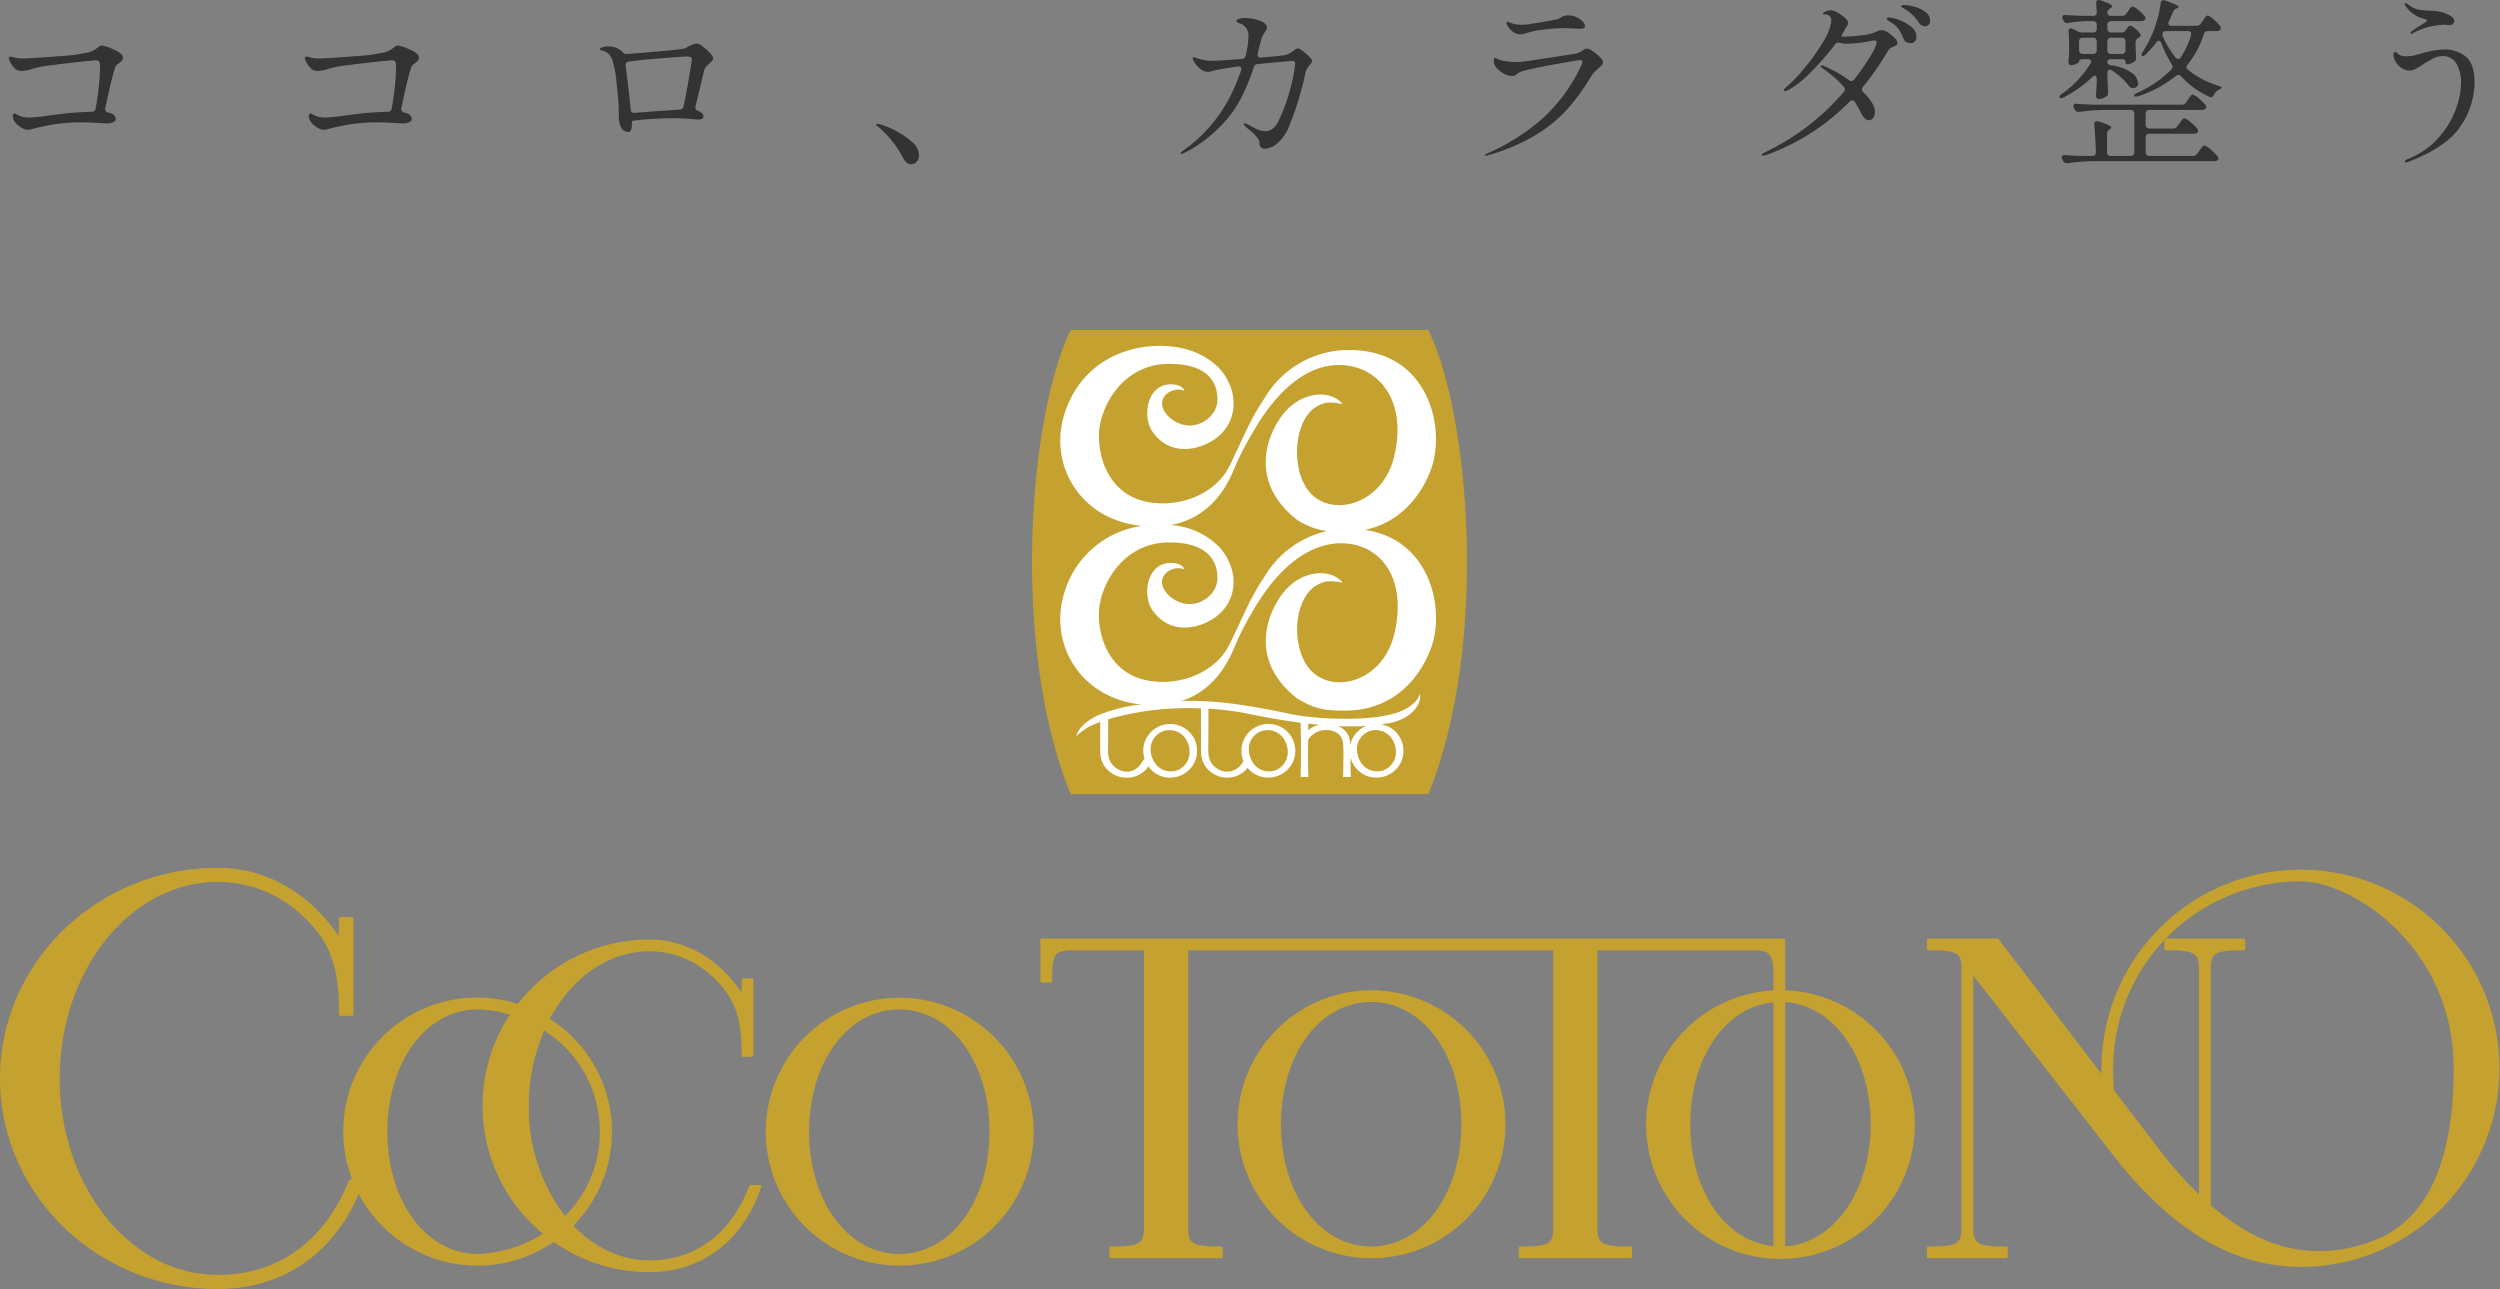 <svg xmlns="http://www.w3.org/2000/svg" xmlns:xlink="http://www.w3.org/1999/xlink" width="554" height="285.641" viewBox="0 0 554 285.641"><rect x="0" y="0" width="554" height="285.641" fill="#808080" stroke="none"/><defs><clipPath id="a"><rect width="554" height="213" transform="translate(0 -0.492)" fill="none"/></clipPath></defs><g transform="translate(-836 -348.359)"><g transform="translate(-89.033 169.182)"><g transform="translate(954.41 151.725)"><path d="M27.52-23.56a6.434,6.434,0,0,1,1.56.42,11.327,11.327,0,0,1,2.18,1.02q.98.6.98,1.28a.935.935,0,0,1-.24.66,4.7,4.7,0,0,1-.68.58,2.247,2.247,0,0,0-.8.88q-.72,2.12-2.2,9.08v.2q0,.56.72.76,1.6.36,1.6,1.44,0,.4-.58.68a3.686,3.686,0,0,1-1.58.28l-1.16-.08q-.56-.04-1.78-.1t-2.06-.06A39.93,39.93,0,0,0,11.84-4.96a2.03,2.03,0,0,1-.56.08,3.027,3.027,0,0,1-1.56-.48A4.926,4.926,0,0,1,8.38-6.52,2.107,2.107,0,0,1,7.84-7.8q0-.68.36-.68a.921.921,0,0,1,.36.12,5.749,5.749,0,0,0,1.3.58,6.743,6.743,0,0,0,1.78.18A30.709,30.709,0,0,0,15.48-8L19-8.44q2.72-.32,6.32-.44a.8.8,0,0,0,.88-.76q.4-2.08.68-4.7a42.491,42.491,0,0,0,.28-4.38A3.161,3.161,0,0,0,27-19.98q-.16-.3-.8-.3-1.04.08-3.86.38t-5.88.7a26.386,26.386,0,0,0-4.14.76,9.052,9.052,0,0,1-2.44.52,2.374,2.374,0,0,1-1.54-.5A5.04,5.04,0,0,1,7.12-20.2a1.289,1.289,0,0,1-.16-.56q0-.32.4-.32a1.974,1.974,0,0,1,.6.12,7.077,7.077,0,0,0,1.8.28q2,0,7.9-.48a41.89,41.89,0,0,0,7.14-.92,5.767,5.767,0,0,0,1.38-.68q.5-.36.58-.4A1.386,1.386,0,0,1,27.52-23.56Zm65.6,0a6.434,6.434,0,0,1,1.56.42,11.327,11.327,0,0,1,2.18,1.02q.98.6.98,1.28a.935.935,0,0,1-.24.66,4.7,4.7,0,0,1-.68.58,2.247,2.247,0,0,0-.8.88q-.72,2.12-2.2,9.08v.2q0,.56.72.76,1.6.36,1.6,1.44,0,.4-.58.68a3.686,3.686,0,0,1-1.58.28l-1.16-.08q-.56-.04-1.78-.1t-2.06-.06A39.93,39.93,0,0,0,77.44-4.96a2.03,2.03,0,0,1-.56.08,3.027,3.027,0,0,1-1.56-.48,4.926,4.926,0,0,1-1.34-1.16,2.107,2.107,0,0,1-.54-1.28q0-.68.36-.68a.921.921,0,0,1,.36.12,5.749,5.749,0,0,0,1.3.58,6.743,6.743,0,0,0,1.78.18A30.709,30.709,0,0,0,81.08-8l3.52-.44q2.72-.32,6.32-.44a.8.8,0,0,0,.88-.76q.4-2.08.68-4.7a42.49,42.49,0,0,0,.28-4.38,3.161,3.161,0,0,0-.16-1.26q-.16-.3-.8-.3-1.04.08-3.86.38t-5.88.7a26.386,26.386,0,0,0-4.14.76,9.052,9.052,0,0,1-2.44.52,2.374,2.374,0,0,1-1.54-.5,5.04,5.04,0,0,1-1.22-1.78,1.289,1.289,0,0,1-.16-.56q0-.32.4-.32a1.974,1.974,0,0,1,.6.12,7.077,7.077,0,0,0,1.8.28q2,0,7.9-.48a41.89,41.89,0,0,0,7.14-.92,5.767,5.767,0,0,0,1.38-.68q.5-.36.58-.4A1.386,1.386,0,0,1,93.12-23.56ZM159.48-24a2.747,2.747,0,0,1,1.24.66,11.831,11.831,0,0,1,1.6,1.44q.72.78.72,1.14a.906.906,0,0,1-.22.56,6.594,6.594,0,0,1-.7.72q-.08.08-.38.36a2.989,2.989,0,0,0-.48.56,1.412,1.412,0,0,0-.22.52l-1.92,8a.557.557,0,0,0-.04.24q0,.52.68.76,1.12.4,1.12,1.24,0,.64-1.16.64A16.416,16.416,0,0,1,158-7.28q-2.08-.16-3.36-.16a80.006,80.006,0,0,0-8.84.48q-.76.04-.76.36v.28q0,1.92-.76,1.92-2.16,0-2.16-3.84V-9.36q0-1.4-.46-5.6a23.84,23.84,0,0,0-1.02-5.52,3.893,3.893,0,0,0-.72-1.18,2.688,2.688,0,0,0-1.12-.66q-.24-.08-.46-.14a1.354,1.354,0,0,1-.32-.12.169.169,0,0,1-.1-.14q0-.24.8-.52a3.711,3.711,0,0,1,1.04-.12,4.927,4.927,0,0,1,1.84.32,5.013,5.013,0,0,1,1.68,1.24q.16.16.76.12l2.4-.2q9.44-.76,10.12-1a3.948,3.948,0,0,0,.62-.26,4.579,4.579,0,0,1,.46-.22,10.533,10.533,0,0,1,1-.48A2.241,2.241,0,0,1,159.48-24ZM144.76-9.4q.04.84.92.76,4.56-.36,9.92-.72a.878.878,0,0,0,.88-.76q.52-2.28,1.18-6.18t.66-4.22a.477.477,0,0,0-.28-.46,2.472,2.472,0,0,0-1-.14q-1.48.08-5.8.42t-6.88.7a.75.75,0,0,0-.72.8q0,.2.08.84Q144.16-15.36,144.76-9.4ZM205.12,1.36a22.882,22.882,0,0,0-5.28-6.72q-.16-.12-.42-.32T199.16-6q0-.2.28-.2a3.6,3.6,0,0,1,.72.16,17.263,17.263,0,0,1,3.28,1.36,16.786,16.786,0,0,1,3.62,2.46A3.961,3.961,0,0,1,208.64.64a2.129,2.129,0,0,1-.54,1.6,1.715,1.715,0,0,1-1.22.52Q205.88,2.76,205.12,1.36Zm87.52-24.28q.44,0,1.78,1.18t1.34,1.58a1.281,1.281,0,0,1-.36.72q-.36.44-.48.6a3.58,3.58,0,0,0-.6,1.2,68.239,68.239,0,0,1-3.56,11.72,9.562,9.562,0,0,1-2.74,4.08,4.745,4.745,0,0,1-2.7,1.16,1.375,1.375,0,0,1-.86-.26.967.967,0,0,1-.34-.82,1.831,1.831,0,0,0-.14-.8,5.468,5.468,0,0,0-.5-.76,11.12,11.12,0,0,0-1.84-1.72,6.462,6.462,0,0,1-.68-.6q-.36-.36-.36-.52t.2-.16a1.51,1.51,0,0,1,.52.16q.08.04,1.56.82a5.7,5.7,0,0,0,2.56.78,3,3,0,0,0,1.4-.44,4.02,4.02,0,0,0,1.48-1.84,38.119,38.119,0,0,0,2.18-5.6,43.123,43.123,0,0,0,1.16-4.7,19.458,19.458,0,0,0,.34-2.5q0-.48-.68-.48-.76,0-7.56.68a.931.931,0,0,0-.92.72,47.324,47.324,0,0,1-3.04,7.24,26.188,26.188,0,0,1-5.6,7.02A27.985,27.985,0,0,1,267.36.28a1.535,1.535,0,0,1-.6.2q-.16,0-.16-.12,0-.2.48-.56A33,33,0,0,0,278.4-13.92q.72-1.6,1.64-4.12a1.041,1.041,0,0,0,.04-.32.522.522,0,0,0-.2-.46.89.89,0,0,0-.6-.1l-.32.04q-3.8.6-4.96.88-.24.08-.6.18a2.425,2.425,0,0,1-.64.1,2.728,2.728,0,0,1-1.78-.64,5.515,5.515,0,0,1-1.24-1.4,2.775,2.775,0,0,1-.46-1q0-.2.24-.2a1.6,1.6,0,0,1,.42.1l.54.18a10.824,10.824,0,0,0,3.2.52q.72,0,6.44-.4a.948.948,0,0,0,.92-.76,17.273,17.273,0,0,0,.6-4.2,2.768,2.768,0,0,0-1.72-2.88l-.56-.2q-.36-.16-.36-.4a.362.362,0,0,1,.2-.32,3.656,3.656,0,0,1,1.8-.32,8.9,8.9,0,0,1,3.18.6q1.58.6,1.58,1.52a1.373,1.373,0,0,1-.32.76,7.448,7.448,0,0,0-.92,1.8l-.36,1.36-.44,1.76a1.04,1.04,0,0,0-.04.32q0,.72.8.64,4.8-.44,5.36-.56a4.755,4.755,0,0,0,1.72-.92l.48-.32A1.166,1.166,0,0,1,292.64-22.92Zm49.16-3.12a2.564,2.564,0,0,1-1.68-.68,4.622,4.622,0,0,1-1.16-1.44.921.921,0,0,1-.12-.36.271.271,0,0,1,.08-.2.23.23,0,0,1,.16-.08,1.51,1.51,0,0,1,.52.16,4.183,4.183,0,0,0,.68.24,7.445,7.445,0,0,0,1.96.24,10.5,10.5,0,0,0,1.8-.16q3.4-.52,5.96-1.04a2.524,2.524,0,0,0,.88-.4,3.181,3.181,0,0,1,.7-.36,2.926,2.926,0,0,1,.94-.12,4.264,4.264,0,0,1,1.82.4,4.368,4.368,0,0,1,1.38.96,1.565,1.565,0,0,1,.52.96.518.518,0,0,1-.26.5,2.456,2.456,0,0,1-1.02.14q-.64,0-1.08-.04-1.36-.08-2.64-.08a34.256,34.256,0,0,0-4.28.34,17.619,17.619,0,0,0-3.52.7A4.379,4.379,0,0,1,341.8-26.04ZM334.28.88q-.2,0-.2-.16,0-.12.32-.28a46.848,46.848,0,0,0,12.52-7.9,37.362,37.362,0,0,0,8.56-11.82,2.124,2.124,0,0,0,.2-.68q0-.36-.52-.36-.48,0-5.54.92T342.84-18a4.543,4.543,0,0,0-1.52.62q-.36.3-.48.38a1.363,1.363,0,0,1-.8.2,3.741,3.741,0,0,1-1.92-.6,6.316,6.316,0,0,1-1.68-1.44,2.037,2.037,0,0,1-.4-1.28q0-.68.32-.68a.993.993,0,0,1,.4.16,2.932,2.932,0,0,0,.52.24,9.679,9.679,0,0,0,1.46.34,13.051,13.051,0,0,0,2.26.18q.4,0,1.36-.08,2.32-.32,6.74-1t5.26-.84a4.6,4.6,0,0,0,1.36-.68,2.5,2.5,0,0,1,.8-.4,2.94,2.94,0,0,1,1.42.58,8.611,8.611,0,0,1,1.6,1.32,2.053,2.053,0,0,1,.7,1.18.962.962,0,0,1-.32.62q-.32.34-.72.7a8.136,8.136,0,0,0-1.64,1.8,45.409,45.409,0,0,1-5.44,7.44,31.469,31.469,0,0,1-7.22,5.76A44.319,44.319,0,0,1,334.48.84Zm92.68-33.4a8.86,8.86,0,0,1,2.32.38,7.173,7.173,0,0,1,2.4,1.16A2.379,2.379,0,0,1,432.72-29a1.1,1.1,0,0,1-.36.9,1.22,1.22,0,0,1-.8.3,1.764,1.764,0,0,1-1.4-.92,9.937,9.937,0,0,0-1.14-1.42,13.95,13.95,0,0,0-1.58-1.3q-.32-.2-.72-.42t-.4-.38a.22.22,0,0,1,.16-.22A1.448,1.448,0,0,1,426.96-32.52Zm-5,5.56a2.848,2.848,0,0,1,1.4.52,7.284,7.284,0,0,1,1.48,1.2,1.907,1.907,0,0,1,.64,1.04.664.664,0,0,1-.18.52,2,2,0,0,1-.62.32,5.1,5.1,0,0,0-.8.44,2.282,2.282,0,0,0-.56.64,62.021,62.021,0,0,1-5.48,7.88.907.907,0,0,0-.24.6.9.9,0,0,0,.32.6q2.56,2.56,2.56,4.32a2.251,2.251,0,0,1-.38,1.36,1.164,1.164,0,0,1-.98.52q-.88,0-1.64-1.48-.92-1.76-1.4-2.52a.7.7,0,0,0-.6-.4.841.841,0,0,0-.6.28A49.292,49.292,0,0,1,396.48.68a2.573,2.573,0,0,1-.76.16q-.32,0-.32-.2t.84-.6a52.8,52.8,0,0,0,17.32-13.28.807.807,0,0,0,.28-.56.841.841,0,0,0-.28-.6,20.048,20.048,0,0,0-1.96-2q-.96-.84-2.24-1.76l-.64-.48q-.24-.2-.24-.36t.2-.16a1.214,1.214,0,0,1,.44.12,26.385,26.385,0,0,1,5.6,3.16.914.914,0,0,0,.52.2.815.815,0,0,0,.68-.4,45.362,45.362,0,0,0,3.58-5.18,10.167,10.167,0,0,0,1.38-2.9.5.5,0,0,0-.14-.4.783.783,0,0,0-.5-.12,3.859,3.859,0,0,0-.88.16,28.233,28.233,0,0,1-4.84.56,6.774,6.774,0,0,1-1.72-.16,2.188,2.188,0,0,0-.48-.08.887.887,0,0,0-.64.36,59.17,59.17,0,0,1-5.3,6.08,21.84,21.84,0,0,1-5.1,4.08,1.86,1.86,0,0,1-.68.24q-.28,0-.28-.24,0-.28.52-.68a30.686,30.686,0,0,0,3.98-4.12,46.118,46.118,0,0,0,3.94-5.48,14.1,14.1,0,0,0,1.96-4.32,6.845,6.845,0,0,0,.08-.72,1.255,1.255,0,0,0-1.4-1.44,2.032,2.032,0,0,1-.32-.02.128.128,0,0,1-.12-.14q0-.28.62-.52a3.182,3.182,0,0,1,1.14-.24,3.3,3.3,0,0,1,1.52.52,8.3,8.3,0,0,1,1.62,1.18q.7.66.7,1.1a1.231,1.231,0,0,1-.26.66q-.26.38-.38.58a6.428,6.428,0,0,1-.44.84q-.56.96-.32.96h.2q1.36,0,3.54-.22a14.311,14.311,0,0,0,3.06-.54,8.022,8.022,0,0,0,1.04-.44A2.766,2.766,0,0,1,421.96-26.96Zm1.68-2.8a7.429,7.429,0,0,1,2.18.54,9.085,9.085,0,0,1,2.68,1.5,2.8,2.8,0,0,1,1.18,2.2,1.42,1.42,0,0,1-.38,1.08,1.314,1.314,0,0,1-.94.36,1.933,1.933,0,0,1-.92-.26,1.448,1.448,0,0,1-.68-.86,8.133,8.133,0,0,0-1.06-2.04,5.339,5.339,0,0,0-1.66-1.44q-.96-.56-.96-.8Q423.08-29.76,423.64-29.76Zm51.44,3.32a1.149,1.149,0,0,0,1-.52l.16-.24q.08-.12.32-.44a.645.645,0,0,1,.48-.32,2.315,2.315,0,0,1,1.02.58,5.736,5.736,0,0,1,1.14,1.14.543.543,0,0,1,.16.4q0,.28-.4.56h-.04a1.207,1.207,0,0,0-.68.96v.88q.08,1.44.08,1.64l.04.8v.24A.985.985,0,0,1,478-20a4.294,4.294,0,0,1-.82.42,2.287,2.287,0,0,1-.82.18.306.306,0,0,1-.26-.14.723.723,0,0,1-.1-.42q0-.56-.84-.56h-2.32q-.84,0-.84.6,0,.64.84.76a9.87,9.87,0,0,1,4.5,1.62,3.087,3.087,0,0,1,1.46,2.3,1.124,1.124,0,0,1-.3.8,1.069,1.069,0,0,1-.82.32h-.16a1.231,1.231,0,0,1-.88-.64,12.422,12.422,0,0,0-1.6-1.7A18.1,18.1,0,0,0,473-18.04a.744.744,0,0,0-.48-.16q-.52,0-.52.76v.84l.08,1.56q0,.68.08,1.72a2.274,2.274,0,0,1-.06.58.955.955,0,0,1-.26.42,3.205,3.205,0,0,1-.8.42,2.618,2.618,0,0,1-.92.18.59.59,0,0,1-.5-.24.907.907,0,0,1-.18-.56q.12-1.12.16-2.12l.04-1v-.52q0-.72-.44-.72a.878.878,0,0,0-.56.32,27.366,27.366,0,0,1-6.28,4.48,1.535,1.535,0,0,1-.6.2.323.323,0,0,1-.32-.16.232.232,0,0,1-.04-.16q0-.28.52-.64a23.82,23.82,0,0,0,6.32-6.68.745.745,0,0,0,.16-.48.44.44,0,0,0-.2-.38.888.888,0,0,0-.52-.14h-1.12q-.84,0-.84.56,0,.2-.62.48a3.034,3.034,0,0,1-1.26.28.417.417,0,0,1-.4-.32,1,1,0,0,1-.08-.44,2.742,2.742,0,0,1,.04-.52l.12-1.52v-1.4q0-1.64-.12-3.2v-.16q0-.6.48-.6a1,1,0,0,1,.44.12l1.12.56a2.14,2.14,0,0,0,1.04.24h2.32a.838.838,0,0,0,.62-.22.838.838,0,0,0,.22-.62v-.84a.838.838,0,0,0-.22-.62.838.838,0,0,0-.62-.22h-1.64a30.327,30.327,0,0,0-3.84.4.886.886,0,0,1-.28.04.8.8,0,0,1-.76-.52l-.16-.32a1.065,1.065,0,0,1-.12-.48.44.44,0,0,1,.2-.38.8.8,0,0,1,.56-.1q1.36.12,4.12.2h1.92a.742.742,0,0,0,.84-.84l-.12-1.92v-.08q0-.68.56-.68a2.406,2.406,0,0,1,.4.08,14.53,14.53,0,0,1,2,.78q.56.3.56.54,0,.2-.36.4l-.12.08a1.128,1.128,0,0,0-.56,1,.568.568,0,0,0,.22.46.954.954,0,0,0,.62.18h2.36a1.149,1.149,0,0,0,1-.52l.36-.52a3.446,3.446,0,0,0,.34-.44,2.555,2.555,0,0,1,.38-.46.489.489,0,0,1,.32-.14,3.252,3.252,0,0,1,1.24.76,7.608,7.608,0,0,1,1.4,1.36.88.88,0,0,1,.2.48.572.572,0,0,1-.24.44,1.4,1.4,0,0,1-.76.2h-6.6a.838.838,0,0,0-.62.22.838.838,0,0,0-.22.62v.84a.838.838,0,0,0,.22.62.838.838,0,0,0,.62.22Zm16.64-1.48a1.149,1.149,0,0,0,1-.52l.4-.6a5.754,5.754,0,0,0,.34-.48,2.871,2.871,0,0,1,.38-.48.552.552,0,0,1,.36-.2,3.512,3.512,0,0,1,1.3.84,7.828,7.828,0,0,1,1.46,1.48.88.88,0,0,1,.2.48.572.572,0,0,1-.24.44,1.139,1.139,0,0,1-.68.2h-1.96a.88.88,0,0,0-.92.72,20.838,20.838,0,0,1-3.56,6.68,1.075,1.075,0,0,0-.28.6.867.867,0,0,0,.36.6,19.8,19.8,0,0,0,6.68,3.52q.84.24.76.44a.591.591,0,0,1-.28.26q-.24.14-.4.22a2.009,2.009,0,0,0-1,1.04q-.28.6-.68.6a.944.944,0,0,1-.4-.12,19.773,19.773,0,0,1-6.2-4.48.777.777,0,0,0-.6-.36,1.021,1.021,0,0,0-.6.24,26.052,26.052,0,0,1-8.36,4.48,1.42,1.42,0,0,1-.52.08q-.32,0-.36-.16v-.08q0-.28.64-.56a24.521,24.521,0,0,0,7.6-5.2,1.1,1.1,0,0,0,.28-.64,1.1,1.1,0,0,0-.2-.56,25.038,25.038,0,0,1-2.28-4.64q-.24-.52-.56-.52a.856.856,0,0,0-.56.36,26.151,26.151,0,0,1-2.36,2.68q-.6.52-.84.28a.271.271,0,0,1-.08-.2,1.268,1.268,0,0,1,.28-.68,29.764,29.764,0,0,0,1.8-3.28,25.169,25.169,0,0,0,1.34-3.62,22.866,22.866,0,0,0,.82-3.86q.12-.68.64-.68a2.4,2.4,0,0,1,.4.08q2.92,1,2.92,1.44,0,.12-.36.28l-.12.04a1.33,1.33,0,0,0-.76.8q-.48,1.24-.88,2.04a1,1,0,0,0-.12.44q0,.56.72.56Zm-6.56,1.16q-.72,0-.88.32a1.27,1.27,0,0,0-.08.36,1.975,1.975,0,0,0,.12.6,21.248,21.248,0,0,0,2.76,4.56.867.867,0,0,0,.6.36.7.7,0,0,0,.6-.4,17.991,17.991,0,0,0,2.24-4.84,1.041,1.041,0,0,0,.04-.32q0-.64-.76-.64Zm-15.52,2.32a.838.838,0,0,0-.22-.62.838.838,0,0,0-.62-.22h-2.24a.838.838,0,0,0-.62.22.838.838,0,0,0-.22.62v1.92a.838.838,0,0,0,.22.62.838.838,0,0,0,.62.22h2.24a.838.838,0,0,0,.62-.22.838.838,0,0,0,.22-.62Zm5.52,2.76a.838.838,0,0,0,.62-.22.838.838,0,0,0,.22-.62v-1.92a.838.838,0,0,0-.22-.62.838.838,0,0,0-.62-.22h-2.32a.838.838,0,0,0-.62.22.838.838,0,0,0-.22.62v1.92a.838.838,0,0,0,.22.62.838.838,0,0,0,.62.22ZM486.52-5.16a1.149,1.149,0,0,0,1-.52l.44-.6a5.762,5.762,0,0,0,.34-.48,2.871,2.871,0,0,1,.38-.48.552.552,0,0,1,.36-.2,3.438,3.438,0,0,1,1.36.84,8.982,8.982,0,0,1,1.52,1.48.88.88,0,0,1,.2.48.572.572,0,0,1-.24.44,1.4,1.4,0,0,1-.76.2h-9.8a.838.838,0,0,0-.62.22.838.838,0,0,0-.22.62V.08a.838.838,0,0,0,.22.62.838.838,0,0,0,.62.22h9.6a1.149,1.149,0,0,0,1-.52l.44-.64q.12-.16.38-.5a5.311,5.311,0,0,1,.42-.5.461.461,0,0,1,.32-.16,3.509,3.509,0,0,1,1.38.88A9.746,9.746,0,0,1,496.4,1a.865.865,0,0,1,.2.44.612.612,0,0,1-.2.44,1.21,1.21,0,0,1-.72.2h-27.2a43.087,43.087,0,0,0-5.28.44h-.24a.822.822,0,0,1-.8-.52L462,1.68a1.065,1.065,0,0,1-.12-.48.44.44,0,0,1,.2-.38.8.8,0,0,1,.56-.1q1.36.12,4.12.2h1.84a.742.742,0,0,0,.84-.84q-.08-3.44-.36-6.08v-.08a.748.748,0,0,1,.18-.52.591.591,0,0,1,.46-.2l.36.08a13.868,13.868,0,0,1,2.16.8q.6.32.6.56,0,.12-.32.36l-.04.04a1.192,1.192,0,0,0-.56,1V.08a.838.838,0,0,0,.22.62.838.838,0,0,0,.62.22h4.36a.838.838,0,0,0,.62-.22.838.838,0,0,0,.22-.62V-8.44a.838.838,0,0,0-.22-.62.838.838,0,0,0-.62-.22h-6.04a41.441,41.441,0,0,0-5.28.44h-.2a.9.9,0,0,1-.84-.52l-.16-.32a2.229,2.229,0,0,1-.16-.48.44.44,0,0,1,.2-.38.8.8,0,0,1,.56-.1q1.36.12,4.12.2h19.12a1.149,1.149,0,0,0,1-.52l.4-.6q.12-.16.34-.48a3.53,3.53,0,0,1,.38-.48.461.461,0,0,1,.32-.16,3.352,3.352,0,0,1,1.34.82,8.744,8.744,0,0,1,1.5,1.46.88.88,0,0,1,.2.48.572.572,0,0,1-.24.44,1.139,1.139,0,0,1-.68.2H481.32a.838.838,0,0,0-.62.22.838.838,0,0,0-.22.62V-6a.838.838,0,0,0,.22.62.838.838,0,0,0,.62.22Zm52.84-21a.177.177,0,0,1-.2-.2q0-.2.56-.56.52-.36,1.32-.88.16-.08,1.28-.8.48-.32.48-.44,0-.24-.52-.4-.04,0-.76-.22a6.778,6.778,0,0,1-1.76-.94,6.057,6.057,0,0,1-1.68-1.72.865.865,0,0,1-.2-.44q0-.2.16-.2a.865.865,0,0,1,.44.2,10.584,10.584,0,0,0,1.12.72,4.417,4.417,0,0,0,1.48.56q.76.12,1.84.18t1.32.06a9.818,9.818,0,0,1,2.24.4,6.621,6.621,0,0,1,1.64.78,1.376,1.376,0,0,1,.76,1.1.764.764,0,0,1-.34.62,1.249,1.249,0,0,1-.78.26,5.65,5.65,0,0,1-.66-.04,5.649,5.649,0,0,0-.66-.04,15.633,15.633,0,0,0-6.84,1.92A.614.614,0,0,1,539.36-26.16ZM538.72,2.2a1.9,1.9,0,0,1-.52.12q-.28,0-.28-.16,0-.28.52-.52a17.644,17.644,0,0,0,6.98-4.8,19.765,19.765,0,0,0,3.8-6.32,17.384,17.384,0,0,0,1.14-5.64,8.355,8.355,0,0,0-1.02-4.44,3.4,3.4,0,0,0-3.1-1.64,4.461,4.461,0,0,0-1.98.48,20.683,20.683,0,0,0-2.3,1.36q-1,.64-1.7,1A2.807,2.807,0,0,1,539-18a3.093,3.093,0,0,1-1.78-.56,4.575,4.575,0,0,1-1.32-1.36,2.791,2.791,0,0,1-.5-1.44q0-.76.32-.76a.76.76,0,0,1,.46.22q.26.22.3.26a2.8,2.8,0,0,0,1.72.48,8.765,8.765,0,0,0,2.36-.36q1.28-.36,1.44-.4a19.7,19.7,0,0,1,4.88-.76,7.565,7.565,0,0,1,4.38,1.46q2.1,1.46,2.1,6.06a17.433,17.433,0,0,1-2.98,9.3Q547.4-1.12,538.72,2.2Z" transform="translate(-34.377 61.093)" fill="#333"/><g transform="translate(-29.377 100.586)"><g clip-path="url(#a)"><path d="M197.926,90.012a29.688,29.688,0,1,0,29.769,29.683,29.76,29.76,0,0,0-29.769-29.683m0,56.774c-11.395,0-19.989-11.646-19.989-27.092s8.595-27.09,19.989-27.09,19.988,11.646,19.988,27.09-8.593,27.092-19.988,27.092" transform="translate(105.925 56.299)" fill="#c5a22f"/><path d="M168.38,143.613H166.35a.328.328,0,0,0-.3.2l-.183.465c-4.14,10.336-11.946,16.029-21.981,16.029-6.117,0-12.089-2.737-16.845-7.714a29.562,29.562,0,0,0-5.2-45.791c4.992-9.392,13.217-14.99,22.048-14.99,6.593,0,12.591,3.124,16.889,8.794,2.474,3.27,3.578,7.44,3.578,13.524v.733a.326.326,0,0,0,.326.325h1.949a.328.328,0,0,0,.328-.325V98.136a.328.328,0,0,0-.328-.325h-1.949a.326.326,0,0,0-.326.325v.733c0,.917-.026,1.6-.062,2.1-.4-.6-.848-1.234-.955-1.382-2.882-3.87-9.24-10.367-19.45-10.367a36.712,36.712,0,0,0-29.122,14.263,29.632,29.632,0,0,0-36.717,38.858h-.409a.326.326,0,0,0-.3.2l-.244.59c-5.421,13.15-15.667,20.393-28.85,20.393-19.31,0-35.02-19.532-35.02-43.543s15.711-43.541,35.02-43.541c8.663,0,16.539,3.974,22.177,11.195,3.248,4.16,4.7,9.468,4.7,17.21v.93a.326.326,0,0,0,.326.325H78a.327.327,0,0,0,.328-.325V84.547A.327.327,0,0,0,78,84.222H75.441a.326.326,0,0,0-.326.325v.928c0,1.359-.042,2.3-.1,2.947-.549-.8-1.24-1.764-1.41-1.985-3.762-4.9-12.058-13.114-25.366-13.114C21.64,73.323,0,94.256,0,119.983s21.64,46.664,48.241,46.664c14.252,0,25.544-7.669,31.246-21.085a29.733,29.733,0,0,0,43.227,10.64,36.684,36.684,0,0,0,21.169,6.707c11.333,0,20.24-6.512,24.436-17.867l.367-.99a.325.325,0,0,0-.037-.3.332.332,0,0,0-.267-.14M105.834,104.7a25.1,25.1,0,0,1,7.173,1.148,36.713,36.713,0,0,0,7.284,48.531,27.936,27.936,0,0,1-14.457,4.494c-11.4,0-19.988-11.645-19.988-27.087S94.438,104.7,105.834,104.7M132.9,131.789a25.8,25.8,0,0,1-7.693,18.673,39.165,39.165,0,0,1-8.016-24.4,41.982,41.982,0,0,1,3.4-16.663,26.075,26.075,0,0,1,12.3,22.389" transform="translate(0 45.861)" fill="#c5a22f"/><path d="M133.772,91.028a29.686,29.686,0,1,0,29.774,29.687,29.764,29.764,0,0,0-29.774-29.687m0,56.774c-11.395,0-19.988-11.645-19.988-27.087s8.593-27.087,19.988-27.087,19.993,11.645,19.993,27.087S145.17,147.8,133.772,147.8" transform="translate(65.514 56.934)" fill="#c5a22f"/><path d="M306.51,94.435V83.294a.327.327,0,0,0-.326-.327H141.774a.327.327,0,0,0-.326.327v9.1a.325.325,0,0,0,.326.325h1.953a.325.325,0,0,0,.326-.325v-.73c0-5.3.611-6.1,4.675-6.1h15.68v60.964c0,3.622-.28,4.667-6.591,4.667h-.737a.326.326,0,0,0-.326.325v1.951a.327.327,0,0,0,.326.325H181.52a.327.327,0,0,0,.326-.325v-1.951a.326.326,0,0,0-.326-.325h-.737c-6.311,0-6.591-1.045-6.591-4.667V85.561h80.916v60.964c0,3.622-.28,4.667-6.59,4.667h-.737a.327.327,0,0,0-.328.325v1.951a.327.327,0,0,0,.328.325h24.441a.328.328,0,0,0,.326-.325v-1.951a.328.328,0,0,0-.326-.325h-.737c-6.313,0-6.591-1.045-6.591-4.667V85.561h34.338c4.054,0,4.668.787,4.678,6v2.89a29.769,29.769,0,1,0,2.6-.021m0,56.725V97.047c10.813.705,18.928,12.258,18.928,27.054s-8.115,26.352-18.928,27.059m-2.6-54.076v54.034c-10.709-1-18.446-12.285-18.446-27.017s7.737-26.015,18.446-27.017" transform="translate(89.101 51.892)" fill="#c5a22f"/><path d="M344.813,73.573a44.15,44.15,0,0,0-44.161,44.04c0,.408.008.818.02,1.224L277.854,88.971a.331.331,0,0,0-.259-.128H262.306a.327.327,0,0,0-.326.325v1.944a.327.327,0,0,0,.326.325h.737c5.985,0,6.59.793,6.59,4.189V152.4c0,3.622-.279,4.667-6.59,4.667h-.737a.327.327,0,0,0-.326.325v1.949a.327.327,0,0,0,.326.327h17.259a.327.327,0,0,0,.326-.327v-1.949a.327.327,0,0,0-.326-.325h-.732c-6.314,0-6.595-1.045-6.595-4.667V97L302.87,136.35c13.126,16.988,26.859,25.245,41.98,25.245h.021a44.011,44.011,0,1,0-.059-88.022m16.353,82.117a33.768,33.768,0,0,1-12.239,2.424c-8.265,0-16.138-3.334-24.062-10.192V96.1c0-3.62.282-4.665,6.595-4.665h.732a.327.327,0,0,0,.328-.325V89.168a.327.327,0,0,0-.328-.325H314.925a41.505,41.505,0,0,1,29.888-12.674c11.506,0,33.9,14.628,33.9,41.444,0,20.741-5.905,33.553-17.548,38.076M314.931,91.437h.738c6.314,0,6.595,1.045,6.595,4.665v49.437a90.575,90.575,0,0,1-9.2-10.479l-9.623-12.6c-.124-1.375-.187-3.005-.187-4.847a41.232,41.232,0,0,1,11.352-28.436v1.934a.327.327,0,0,0,.326.325" transform="translate(165.026 46.017)" fill="#c5a22f"/><path d="M228.121,0H148.889c-9.113,18.325-13.554,69.757,0,102.857h79.232c13.554-33.1,9.113-84.532,0-102.857" transform="translate(88.383)" fill="#c5a22f"/><path d="M211.682,42.934c9.7-2.051,13.68-10.455,14.826-14,2.926-9.057-.913-25.006-17.008-25.819A21.663,21.663,0,0,0,189.385,13.8c-2.564,3.87-3.521,6.034-6.036,11.45-.544,1.047-1.211,2.646-1.786,3.685-2.882,5.818-10.74,9.3-18.283,7.768S152.718,28.259,152.718,22.1s5.072-15.733,15.157-15.943c7.954-.167,11.178,3.257,11.11,7.971-.047,3.308-3.359,5.879-6.515,5.671s-5.9-2.867-5.76-5.054,3.015-3.488,4.937-2.625c-.275-.964-1.506-1.4-2.878-1.429-5.258-.119-6.448,6.692-4.391,10.161,3.017,4.714,8.229,5.106,12.757,2.742,5.936-3.1,7.268-10.234,2.67-15.995C177.1,4.563,173.017,2.4,167.12,2.18c-9.053-.346-18.928,4.231-22.217,15.647-3.133,10.863,3.687,22.916,17.352,24.226A20.932,20.932,0,0,0,144.9,57.4c-3.123,10.829,3.636,22.838,17.207,24.219A34.668,34.668,0,0,0,152.581,84l-.008.007c-1.579.619-3.917,2.372-4.425,3.6l.008,0a3.887,3.887,0,0,0-.465,1.057,12.593,12.593,0,0,1,3.786-2.56c.468-.21.986-.418,1.529-.618,0,.442,0,.9,0,1.193l.008,5.192a6.442,6.442,0,0,0,.543,2.739,5.334,5.334,0,0,0,1.7,2.035,5.849,5.849,0,0,0,3.574,1.2c.021,0,.042-.008.065-.008s.044.008.067.008a5.7,5.7,0,0,0,3.662-1.313,5.55,5.55,0,0,0,1.063-1.177,6.456,6.456,0,0,0,.509.642,5.759,5.759,0,0,0,4.309,1.838,6,6,0,0,0,4.45-1.98,5.666,5.666,0,0,0,1.511-3.93,5.957,5.957,0,0,0-.626-2.708,5.992,5.992,0,0,0-8.013-2.636,5.974,5.974,0,0,0-2.235,1.938,5.795,5.795,0,0,0-.76,5.145l-.039-.013-.455.637a4.662,4.662,0,0,1-1.535,1.668,3.65,3.65,0,0,1-2.021.561,4.214,4.214,0,0,1-2.137-.717,4.016,4.016,0,0,1-1.7-2.3,7.31,7.31,0,0,1-.2-1.986l.026-4.756c0-.748,0-1.221.007-1.429l.008-.369c0-.033.01-.052.013-.083a64.924,64.924,0,0,1,20.521-2.386l.01.32c0,.215.007,3.173.007,3.862l.007,5.192a6.492,6.492,0,0,0,.543,2.739,5.388,5.388,0,0,0,1.7,2.035,5.865,5.865,0,0,0,3.578,1.2,5.7,5.7,0,0,0,3.664-1.313,5.514,5.514,0,0,0,.857-.873c.091.111.165.228.264.338a5.771,5.771,0,0,0,4.313,1.838,6,6,0,0,0,4.45-1.98,5.669,5.669,0,0,0,1.514-3.93,5.888,5.888,0,0,0-2.409-4.813,5.887,5.887,0,0,0-3.571-1.162,5.956,5.956,0,0,0-4.893,2.568,5.936,5.936,0,0,0-.606,5.64l-.073.128a4.652,4.652,0,0,1-1.537,1.668,3.906,3.906,0,0,1-4.287-.156,4.026,4.026,0,0,1-1.7-2.3,7.444,7.444,0,0,1-.2-1.986l.026-4.756c0-.748,0-3.735.007-3.947l.007-.241a64.672,64.672,0,0,1,9.336,1.219c3.143.655,7.018,1.362,11.077,1.89l.01.249c.047,1.4.077,4.047.077,6.907,0,.844,0,1.505-.016,2l-.062,2.862h1.728l-.031-.741c-.036-1.193-.057-2.988-.064-5.359q.042-1.607.042-2.139a4.641,4.641,0,0,1,4.01-2.157,4.247,4.247,0,0,1,2.331.61,2.949,2.949,0,0,1,1.376,2.181,31.876,31.876,0,0,1,.091,3.439l-.026,1.879c-.01.928-.024,1.5-.034,1.725l-.031.562h1.744l-.026-.562c-.02-.343-.039-1.572-.062-3.674v-.13a5.831,5.831,0,0,0,1.459,2.666,5.773,5.773,0,0,0,4.311,1.838,5.994,5.994,0,0,0,4.451-1.98,5.663,5.663,0,0,0,1.516-3.93,5.9,5.9,0,0,0-2.409-4.813,5.819,5.819,0,0,0-2.51-1.068c.254-.042.518-.075.766-.12,6.763-.8,8.427-5.5,7.727-6.567-.367,1.825-3.143,3.724-6.036,4.379-6.216,1.71-17.333,1.1-22.3.057-9.61-2.022-16.659-3.142-24.426-2.934,6.663-2.152,9.925-7.641,11.532-11.44a58.069,58.069,0,0,1,3.974-7.942c7.45-13.285,16.154-16.8,22.954-15.214,7.129,1.664,11.29,9.114,8.684,19.818-2.673,11-14.472,13.587-19.137,7.2-3.944-5.414-2.947-16.1,2.676-18.438,1.92-1.055,5.076-.163,5.076-.163-2.834-3.482-9.669-2.814-13.647,2.775-3.64,5.112-6.652,14.827,3.49,22.826,4.122,2.443,6.115,2.658,10.021,2.708,13.44.3,18.558-10.356,19.887-14.47,2.786-8.623-.59-23.475-14.826-25.572M165.469,88.487a4.015,4.015,0,0,1,2.9-1.178,4.5,4.5,0,0,1,1.826.41A4.223,4.223,0,0,1,172,89.334a5.263,5.263,0,0,1,.815,2.872,4.284,4.284,0,0,1-.381,1.769,4.2,4.2,0,0,1-1.012,1.4,3.964,3.964,0,0,1-2.789,1.074,4.144,4.144,0,0,1-1.99-.493,4.351,4.351,0,0,1-1.917-2.072,5.453,5.453,0,0,1-.543-2.323,4.075,4.075,0,0,1,1.283-3.079m21.753,0a4.015,4.015,0,0,1,2.9-1.178,4.493,4.493,0,0,1,1.827.41,4.2,4.2,0,0,1,1.806,1.616,5.3,5.3,0,0,1,.813,2.872,4.323,4.323,0,0,1-1.39,3.173,3.974,3.974,0,0,1-2.792,1.074,4.149,4.149,0,0,1-1.99-.493,4.256,4.256,0,0,1-1.768-1.812,1.076,1.076,0,0,1-.093-.161c-.018-.033-.039-.063-.057-.1a5.5,5.5,0,0,1-.54-2.323,4.073,4.073,0,0,1,1.281-3.079m28.693-.769a4.256,4.256,0,0,1,1.806,1.616,5.268,5.268,0,0,1,.813,2.872,4.306,4.306,0,0,1-.378,1.769,4.2,4.2,0,0,1-1.012,1.4,3.963,3.963,0,0,1-2.787,1.074,4.188,4.188,0,0,1-1.993-.491,4.408,4.408,0,0,1-1.917-2.074,5.5,5.5,0,0,1-.541-2.323,4.075,4.075,0,0,1,1.283-3.079,4.017,4.017,0,0,1,2.9-1.178,4.492,4.492,0,0,1,1.826.41m-3.882-1.326c-.158.065-.333.1-.484.179a5.957,5.957,0,0,0-2.233,1.938,5.794,5.794,0,0,0-.9,2.087c-.013-.341-.033-.6-.054-.761a3.993,3.993,0,0,0-1.839-2.989,4.76,4.76,0,0,0-.792-.418,57.494,57.494,0,0,0,6.3-.036m-12.929-.5c.8.089,1.607.172,2.414.244a5.5,5.5,0,0,0-1.118.385,6.055,6.055,0,0,0-1.3.857Zm-.1-51.82c-3.944-5.411-2.947-16.477,2.676-18.815,1.92-1.055,5.076-.163,5.076-.163-2.834-3.483-9.669-2.81-13.647,2.775-3.64,5.115-6.652,14.831,3.49,22.826a16.131,16.131,0,0,0,6.653,2.524,21.66,21.66,0,0,0-13.869,10.154c-2.564,3.869-3.521,6.03-6.036,11.446-.544,1.048-1.211,2.641-1.786,3.678-2.882,5.819-10.74,9.312-18.283,7.776s-10.562-8.438-10.562-14.595,5.072-15.728,15.157-15.943c7.954-.167,11.178,3.257,11.11,7.974-.047,3.308-3.359,5.876-6.515,5.668s-5.9-2.862-5.76-5.049,3.015-3.493,4.937-2.627c-.275-.966-1.506-1.4-2.878-1.432-5.258-.117-6.448,6.7-4.391,10.162,3.017,4.717,8.229,5.106,12.757,2.741,5.936-3.1,7.268-10.232,2.67-15.991a16.588,16.588,0,0,0-11.189-5.307c8.3-1.481,12.128-7.81,13.916-12.04a58.168,58.168,0,0,1,3.974-7.942c7.45-13.285,15.716-16.713,22.512-15.13,7.133,1.661,11.776,9.1,9.126,19.966-2.68,10.993-14.472,13.734-19.137,7.341" transform="translate(90.803 1.352)" fill="#fff"/></g></g></g></g></g></svg>